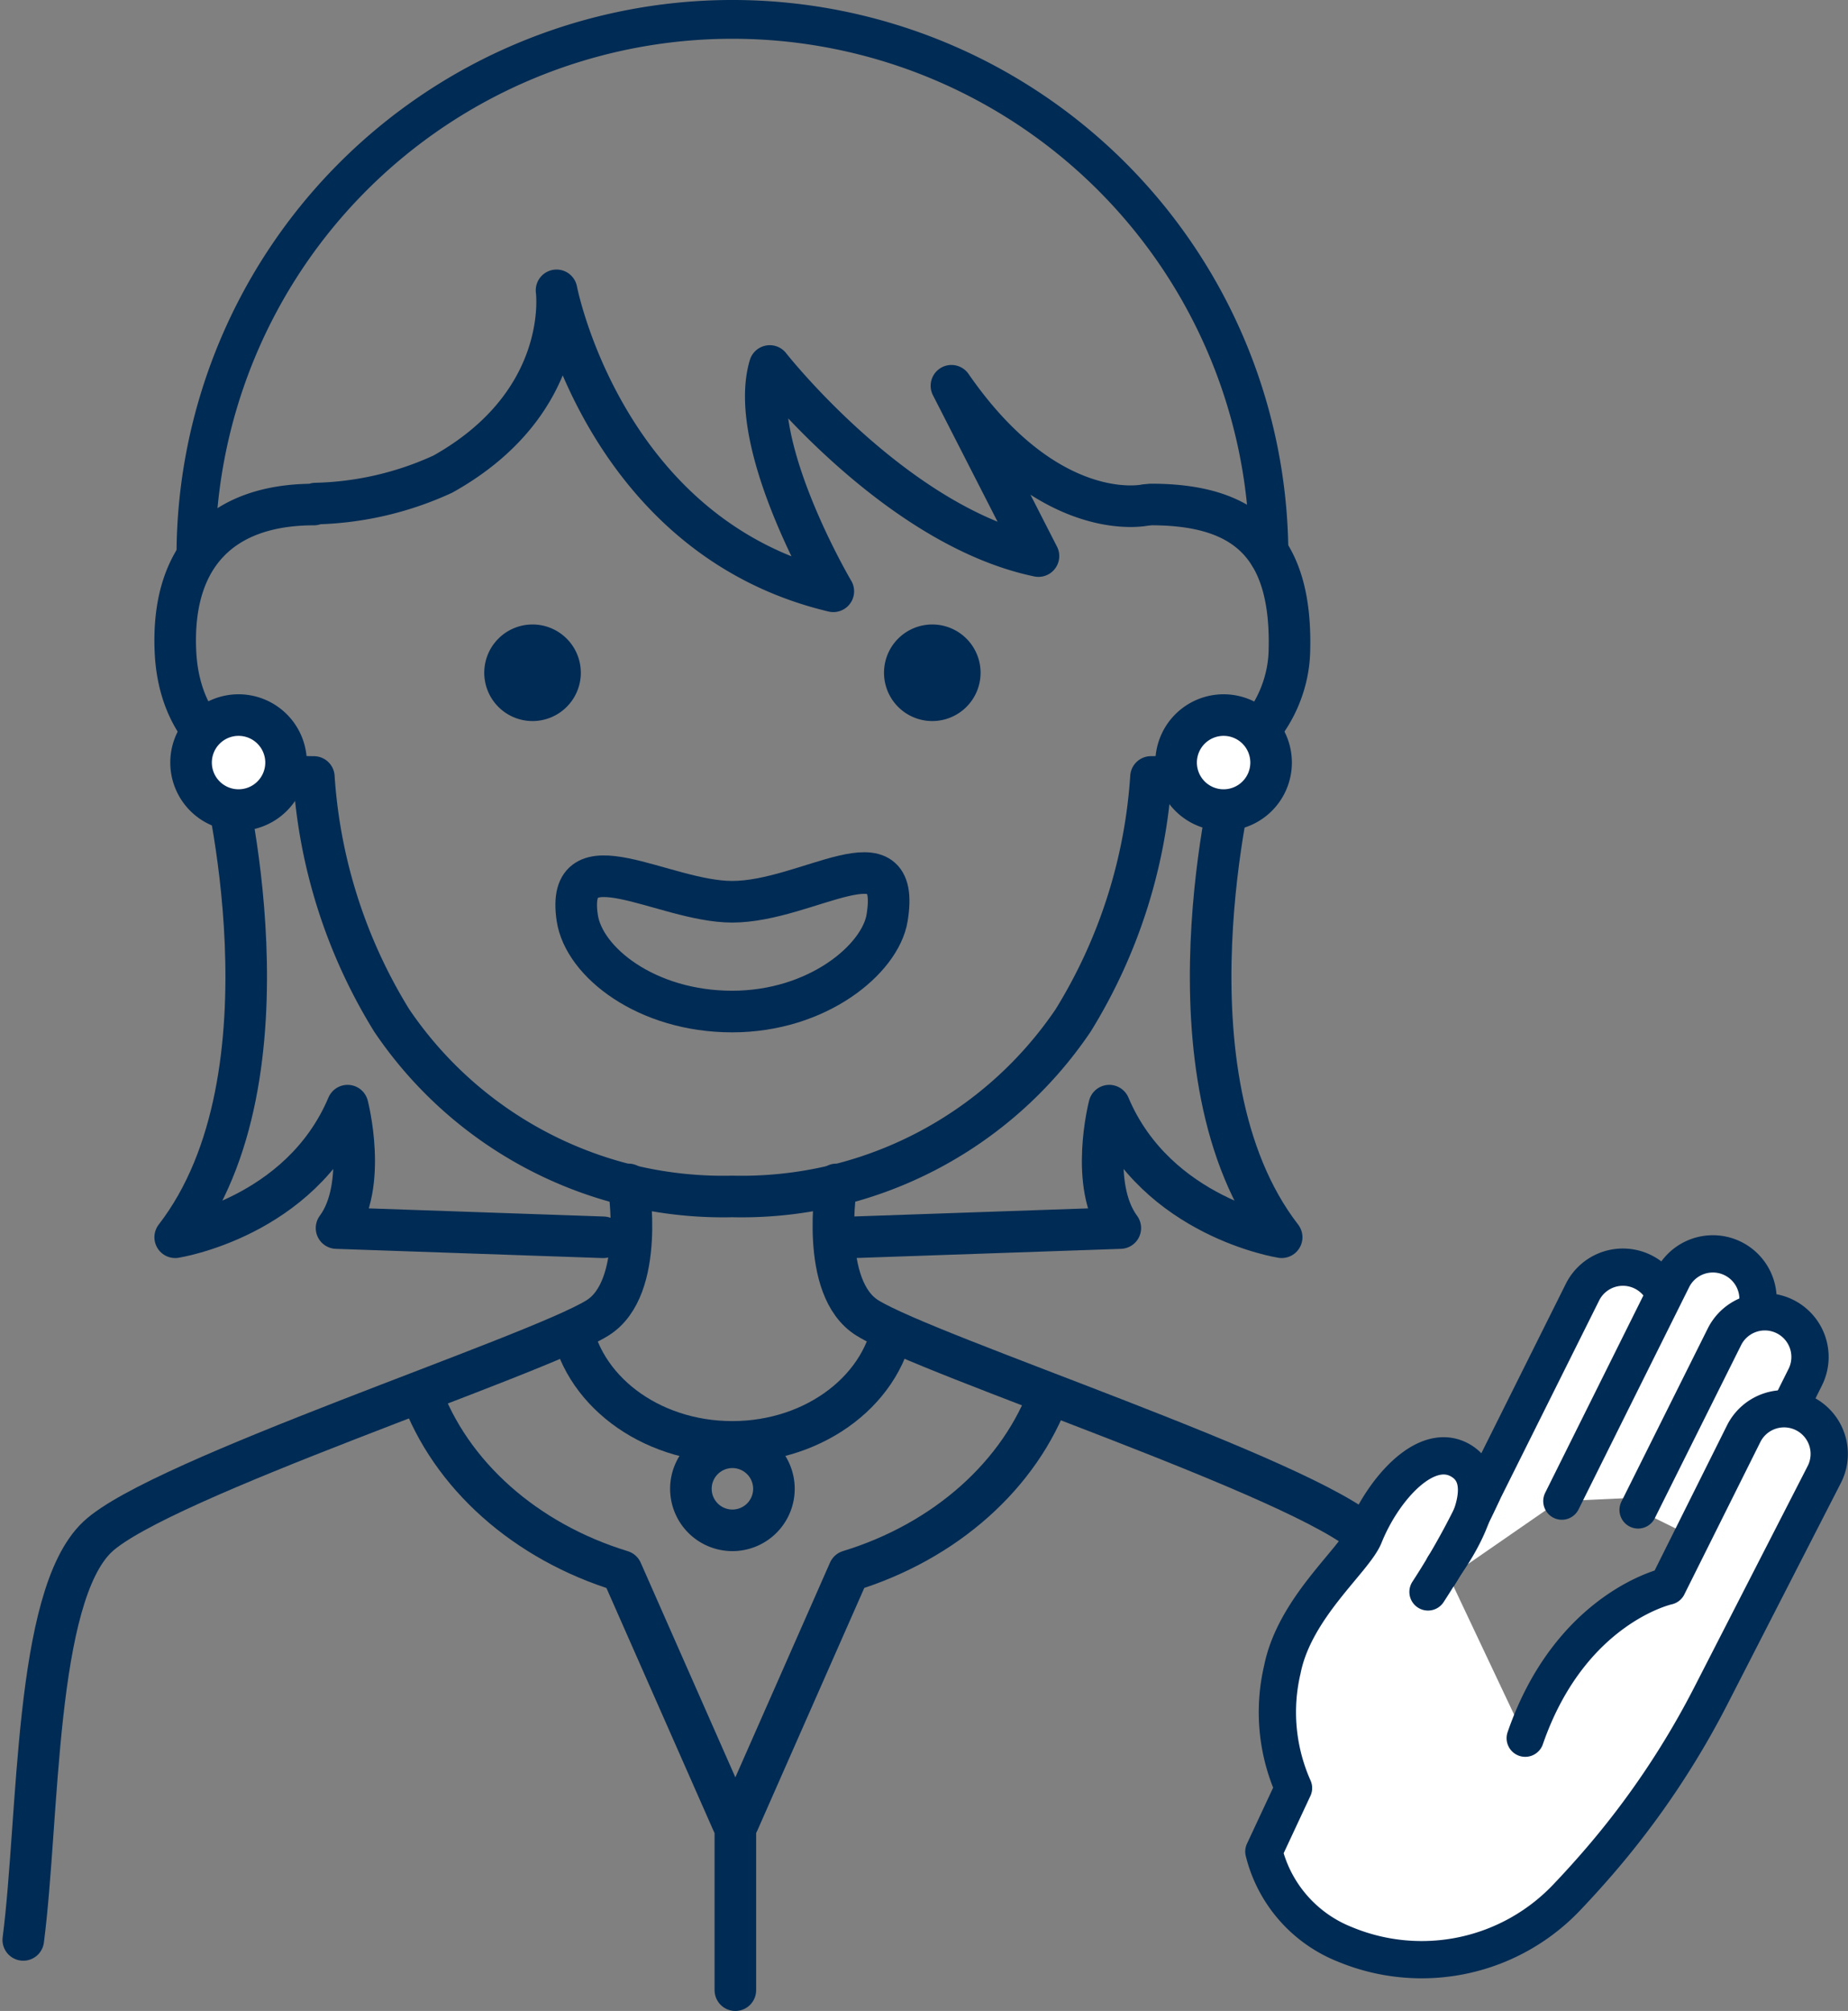 <svg xmlns="http://www.w3.org/2000/svg" width="99.178" height="107.904" viewBox="0 0 99.178 107.904">
  <rect x="0" y="0" width="99.178" height="107.904" fill="#808080" stroke="none"/>
  <g id="ill" transform="translate(-11137.356 18696.999)">
    <path id="パス_6006" data-name="パス 6006" d="M158.527,36.1a2.591,2.591,0,1,0-2.591,2.591,2.591,2.591,0,0,0,2.591-2.591" transform="translate(11010 -18697)" fill="#002b54"/>
    <path id="パス_6007" data-name="パス 6007" d="M179.981,36.1a2.591,2.591,0,1,0-2.591,2.591,2.591,2.591,0,0,0,2.591-2.591" transform="translate(11010 -18697)" fill="#002b54"/>
    <path id="パス_6008" data-name="パス 6008" d="M161.084,63.554s.928,5.565-1.671,7.17c-3.342,2.064-23.5,8.608-26.824,11.74-3.4,3.206-3.13,15.013-3.984,21.629" transform="translate(11010 -18697)" fill="none" stroke="#002b54" stroke-linecap="round" stroke-linejoin="round" stroke-width="2.231"/>
    <path id="パス_6009" data-name="パス 6009" d="M204.723,104.093c-.855-6.617-.582-18.424-3.984-21.629-3.326-3.133-23.482-9.677-26.824-11.74-2.6-1.6-1.672-7.17-1.672-7.17" transform="translate(11010 -18697)" fill="none" stroke="#002b54" stroke-linecap="round" stroke-linejoin="round" stroke-width="2.231"/>
    <path id="パス_6010" data-name="パス 6010" d="M175.348,70.719c-.447,3.735-4.169,6.65-8.693,6.65-4.471,0-8.158-2.847-8.675-6.52" transform="translate(11010 -18697)" fill="none" stroke="#002b54" stroke-linejoin="round" stroke-width="2.231"/>
    <path id="パス_6011" data-name="パス 6011" d="M212.681,79.4l3.951-7.92a2.424,2.424,0,0,0-4.338-2.164L206.352,81.23a28.221,28.221,0,0,1-2.366,4.186" transform="translate(11010 -18697)" fill="#fff"/>
    <path id="パス_6012" data-name="パス 6012" d="M212.681,79.4l3.951-7.92a2.424,2.424,0,0,0-4.338-2.164L206.352,81.23a28.221,28.221,0,0,1-2.366,4.186" transform="translate(11010 -18697)" fill="none" stroke="#002b54" stroke-linecap="round" stroke-linejoin="round" stroke-width="2"/>
    <path id="パス_6013" data-name="パス 6013" d="M211.178,80.547l5.935-11.925a2.423,2.423,0,0,1,4.337,2.164l-4.742,9.506" transform="translate(11010 -18697)" fill="#fff"/>
    <path id="パス_6014" data-name="パス 6014" d="M211.178,80.547l5.935-11.925a2.423,2.423,0,0,1,4.337,2.164l-4.742,9.506" transform="translate(11010 -18697)" fill="none" stroke="#002b54" stroke-linecap="round" stroke-linejoin="round" stroke-width="2"/>
    <path id="パス_6015" data-name="パス 6015" d="M215.269,81.02l4.643-9.308a2.424,2.424,0,0,1,4.338,2.164l-4.634,9.289" transform="translate(11010 -18697)" fill="#fff"/>
    <path id="パス_6016" data-name="パス 6016" d="M215.269,81.02l4.643-9.308a2.424,2.424,0,0,1,4.338,2.164l-4.634,9.289" transform="translate(11010 -18697)" fill="none" stroke="#002b54" stroke-linecap="round" stroke-linejoin="round" stroke-width="2"/>
    <path id="パス_6017" data-name="パス 6017" d="M204.852,84.04s3.162-4.195.976-5.619c-1.874-1.219-4.247,1.476-5.252,3.981-.526,1.313-3.742,3.867-4.4,7.184a10,10,0,0,0,.6,6.358l-1.591,3.407a7.213,7.213,0,0,0,4.36,4.985,10.737,10.737,0,0,0,11.955-2.59c.546-.573,1.085-1.17,1.6-1.764a45.273,45.273,0,0,0,6.133-9.105l6.029-11.76a2.424,2.424,0,1,0-4.338-2.164l-4.069,8.157s-5.21,1.127-7.643,8.158" transform="translate(11010 -18697)" fill="#fff"/>
    <path id="パス_6018" data-name="パス 6018" d="M204.852,84.04s3.162-4.195.976-5.619c-1.874-1.219-4.247,1.476-5.252,3.981-.526,1.313-3.742,3.867-4.4,7.184a10,10,0,0,0,.6,6.358l-1.591,3.407a7.213,7.213,0,0,0,4.36,4.985,10.737,10.737,0,0,0,11.955-2.59c.546-.573,1.085-1.17,1.6-1.764a45.273,45.273,0,0,0,6.133-9.105l6.029-11.76a2.424,2.424,0,1,0-4.338-2.164l-4.069,8.157s-5.21,1.127-7.643,8.158" transform="translate(11010 -18697)" fill="none" stroke="#002b54" stroke-linecap="round" stroke-linejoin="round" stroke-width="2"/>
    <path id="パス_6019" data-name="パス 6019" d="M206.906,80.12a40.311,40.311,0,0,1-2.912,5.3" transform="translate(11010 -18697)" fill="#fff"/>
    <path id="パス_6020" data-name="パス 6020" d="M206.906,80.12a40.311,40.311,0,0,1-2.912,5.3" transform="translate(11010 -18697)" fill="none" stroke="#002b54" stroke-linecap="round" stroke-linejoin="round" stroke-width="2"/>
    <path id="パス_6021" data-name="パス 6021" d="M195.458,29.835a28.794,28.794,0,1,0-57.588,0" transform="translate(11010 -18697)" fill="none" stroke="#002b54" stroke-linecap="round" stroke-linejoin="round" stroke-width="2.081"/>
    <path id="パス_6022" data-name="パス 6022" d="M188.818,27.1l.309-.029c4.939,0,7.611,2.068,7.426,7.935-.1,3.048-2.428,6.684-7.426,6.684a28.366,28.366,0,0,1-4.175,13.061A21.476,21.476,0,0,1,166.664,64.2h0a21.472,21.472,0,0,1-18.287-9.446A28.374,28.374,0,0,1,144.2,41.692c-5,0-7.244-3-7.426-6.684-.255-5.175,2.487-7.935,7.426-7.935l.092-.051a17.253,17.253,0,0,0,6.832-1.582c6.926-3.873,6.1-9.86,6.1-9.86s2.529,13.221,14.854,16.149c0,0-4.665-7.889-3.411-12.09,0,0,6.744,8.6,14.421,10.2L178.418,20.7C183.644,28.256,188.818,27.1,188.818,27.1Z" transform="translate(11010 -18697)" fill="none" stroke="#002b54" stroke-linecap="round" stroke-linejoin="round" stroke-width="2.231"/>
    <path id="パス_6023" data-name="パス 6023" d="M139.268,41.379s4.209,16.317-2.51,25.01c0,0,6.711-1.044,9.252-7.062,0,0,1.109,4.268-.593,6.569l14.314.495" transform="translate(11010 -18697)" fill="none" stroke="#002b54" stroke-linecap="round" stroke-linejoin="round" stroke-width="2.231"/>
    <path id="パス_6024" data-name="パス 6024" d="M193.63,41.379s-4.209,16.317,2.51,25.01c0,0-6.711-1.044-9.252-7.062,0,0-1.109,4.268.593,6.569l-14.314.495" transform="translate(11010 -18697)" fill="none" stroke="#002b54" stroke-linecap="round" stroke-linejoin="round" stroke-width="2.231"/>
    <path id="パス_6025" data-name="パス 6025" d="M168.891,79.887a2.228,2.228,0,1,1-2.228-2.228A2.228,2.228,0,0,1,168.891,79.887Z" transform="translate(11010 -18697)" fill="none" stroke="#002b54" stroke-linecap="round" stroke-linejoin="round" stroke-width="2.231"/>
    <path id="パス_6026" data-name="パス 6026" d="M195.573,40.92a2.549,2.549,0,1,1-2.55-2.55,2.55,2.55,0,0,1,2.55,2.55" transform="translate(11010 -18697)" fill="#fff"/>
    <path id="パス_6027" data-name="パス 6027" d="M195.573,40.92a2.549,2.549,0,1,1-2.55-2.55A2.55,2.55,0,0,1,195.573,40.92Z" transform="translate(11010 -18697)" fill="none" stroke="#002b54" stroke-miterlimit="10" stroke-width="2.231"/>
    <path id="パス_6028" data-name="パス 6028" d="M142.708,40.92a2.549,2.549,0,1,1-2.55-2.55,2.55,2.55,0,0,1,2.55,2.55" transform="translate(11010 -18697)" fill="#fff"/>
    <path id="パス_6029" data-name="パス 6029" d="M142.708,40.92a2.549,2.549,0,1,1-2.55-2.55A2.55,2.55,0,0,1,142.708,40.92Z" transform="translate(11010 -18697)" fill="none" stroke="#002b54" stroke-miterlimit="10" stroke-width="2.231"/>
    <path id="パス_6030" data-name="パス 6030" d="M183.716,74.676c-1.606,4.47-5.637,8.044-10.794,9.62l-5.943,13.48h-.316L160.72,84.3c-5.157-1.576-9.189-5.15-10.794-9.62" transform="translate(11010 -18697)" fill="none" stroke="#002b54" stroke-linejoin="round" stroke-width="2.231"/>
    <line id="線_698" data-name="線 698" y2="9.48" transform="translate(11176.821 -18599.691)" fill="none" stroke="#002b54" stroke-linecap="round" stroke-linejoin="round" stroke-width="2.231"/>
    <path id="パス_6031" data-name="パス 6031" d="M174.964,49.254c-.363,2.209-3.722,5.024-8.314,5.024s-7.96-2.651-8.314-5.024c-.665-4.462,4.625-.867,8.314-.867C170.718,48.387,175.761,44.4,174.964,49.254Z" transform="translate(11010 -18697)" fill="none" stroke="#002b54" stroke-linecap="round" stroke-linejoin="round" stroke-width="2.233"/>
  </g>
</svg>
